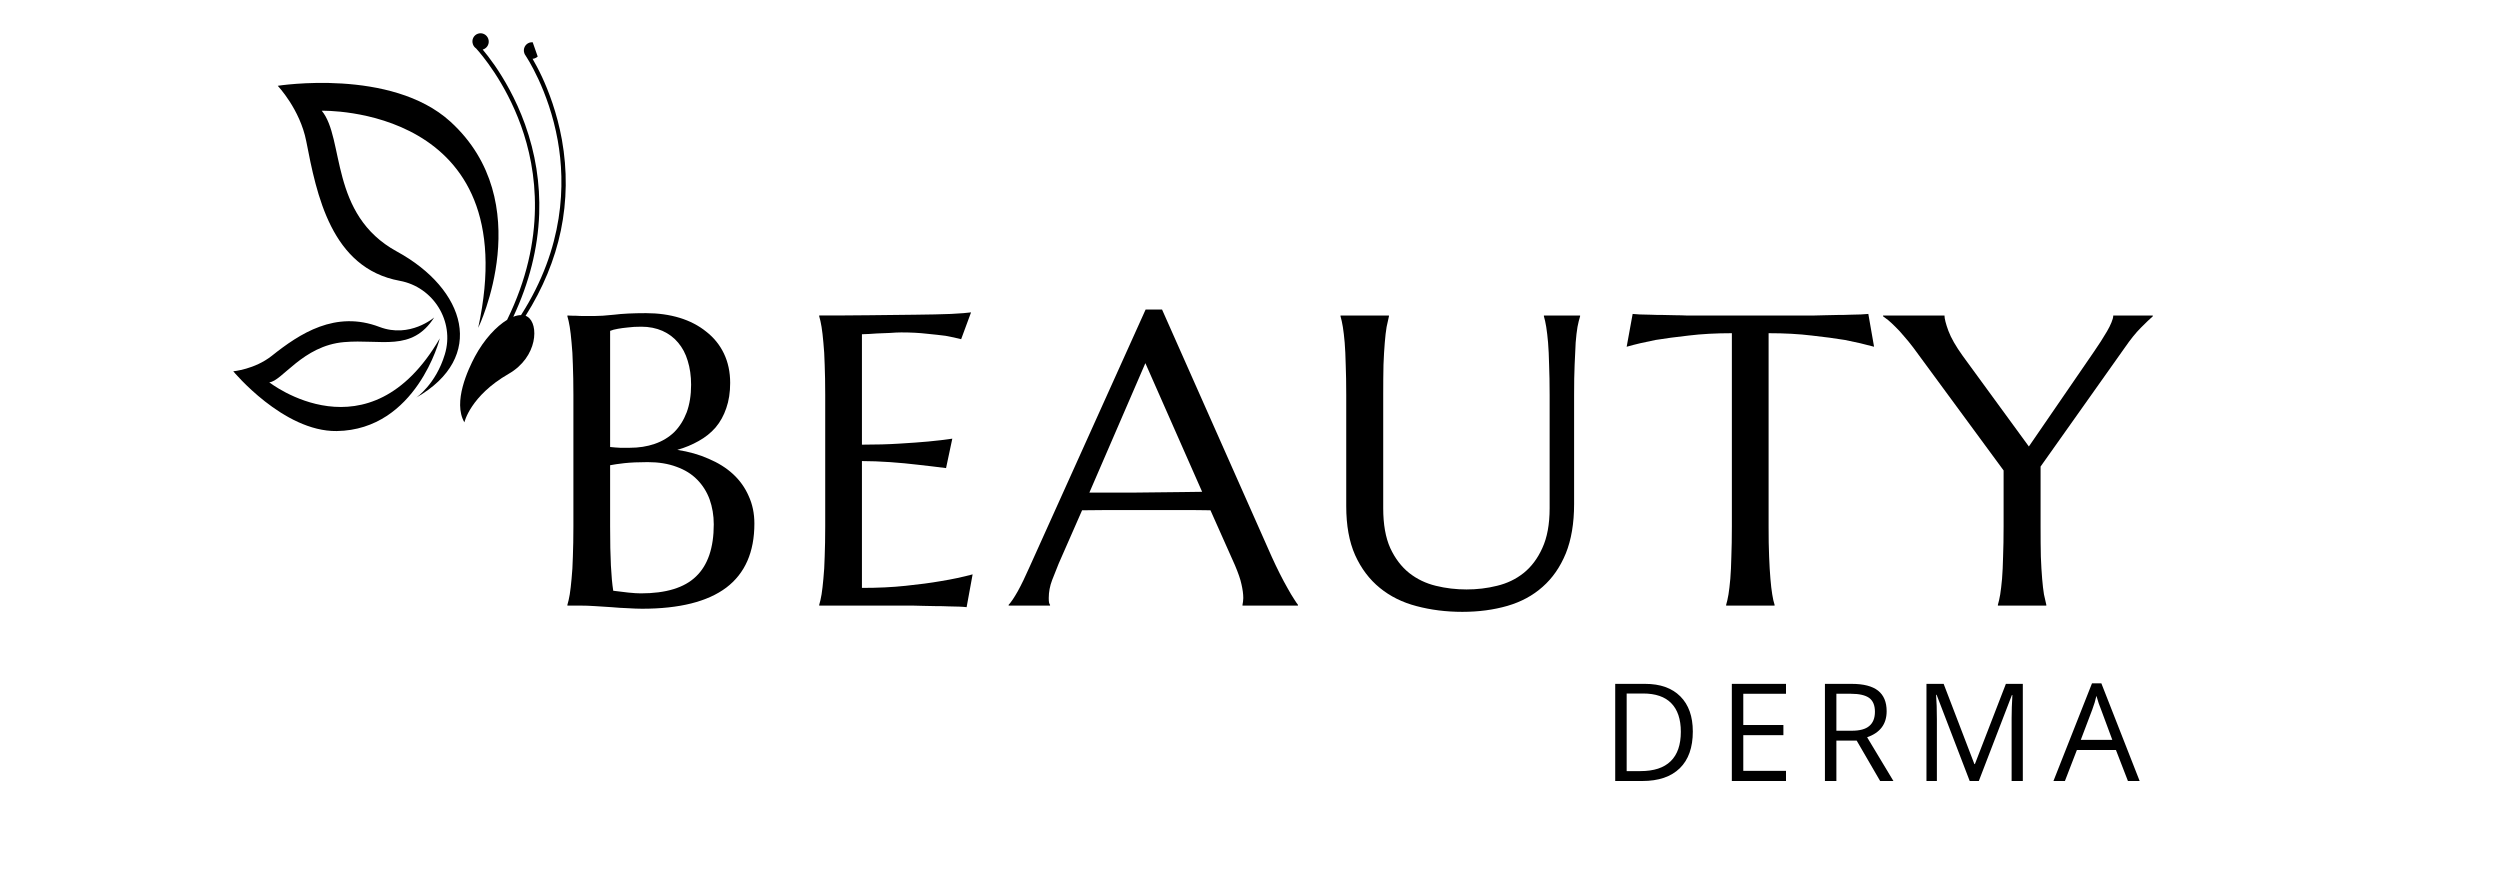 <svg xmlns="http://www.w3.org/2000/svg" xmlns:xlink="http://www.w3.org/1999/xlink" width="200" zoomAndPan="magnify" viewBox="0 0 150 52.5" height="70" preserveAspectRatio="xMidYMid meet" version="1.0"><defs><g/><clipPath id="b8f26b138e"><path d="M 16 4 L 30 4 L 30 24 L 16 24 Z M 16 4 " clip-rule="nonzero"/></clipPath><clipPath id="0d97a73dcf"><path d="M 8.668 7.949 L 31.109 0.098 L 38.715 21.836 L 16.273 29.688 Z M 8.668 7.949 " clip-rule="nonzero"/></clipPath><clipPath id="6411702c78"><path d="M 31.383 0 L 8.945 7.852 L 16.551 29.59 L 38.988 21.738 Z M 31.383 0 " clip-rule="nonzero"/></clipPath><clipPath id="449d354d31"><path d="M 31.383 0 L 8.945 7.852 L 16.551 29.59 L 38.988 21.738 Z M 31.383 0 " clip-rule="nonzero"/></clipPath><clipPath id="33a8f003d7"><path d="M 13 19 L 27 19 L 27 26 L 13 26 Z M 13 19 " clip-rule="nonzero"/></clipPath><clipPath id="122c5868d3"><path d="M 8.668 7.949 L 31.109 0.098 L 38.715 21.836 L 16.273 29.688 Z M 8.668 7.949 " clip-rule="nonzero"/></clipPath><clipPath id="12294d87a8"><path d="M 31.383 0 L 8.945 7.852 L 16.551 29.59 L 38.988 21.738 Z M 31.383 0 " clip-rule="nonzero"/></clipPath><clipPath id="ce7a1b0ee4"><path d="M 31.383 0 L 8.945 7.852 L 16.551 29.59 L 38.988 21.738 Z M 31.383 0 " clip-rule="nonzero"/></clipPath><clipPath id="e36ddeb5c8"><path d="M 27 1 L 34 1 L 34 26 L 27 26 Z M 27 1 " clip-rule="nonzero"/></clipPath><clipPath id="4a3bc1ea9a"><path d="M 8.668 7.949 L 31.109 0.098 L 38.715 21.836 L 16.273 29.688 Z M 8.668 7.949 " clip-rule="nonzero"/></clipPath><clipPath id="12875b2527"><path d="M 31.383 0 L 8.945 7.852 L 16.551 29.59 L 38.988 21.738 Z M 31.383 0 " clip-rule="nonzero"/></clipPath><clipPath id="8cb4069d8f"><path d="M 31.383 0 L 8.945 7.852 L 16.551 29.59 L 38.988 21.738 Z M 31.383 0 " clip-rule="nonzero"/></clipPath></defs><g fill="#000000" fill-opacity="1"><g transform="translate(32.31, 36.336)"><g><path d="M 2.094 -12.641 C 2.094 -13.336 2.082 -13.941 2.062 -14.453 C 2.051 -14.961 2.023 -15.406 1.984 -15.781 C 1.953 -16.156 1.914 -16.469 1.875 -16.719 C 1.832 -16.977 1.785 -17.191 1.734 -17.359 L 1.734 -17.406 C 1.898 -17.395 2.07 -17.391 2.25 -17.391 C 2.395 -17.379 2.562 -17.375 2.75 -17.375 C 2.945 -17.375 3.145 -17.375 3.344 -17.375 C 3.633 -17.375 4.031 -17.398 4.531 -17.453 C 5.031 -17.516 5.672 -17.547 6.453 -17.547 C 7.18 -17.547 7.852 -17.453 8.469 -17.266 C 9.082 -17.078 9.613 -16.801 10.062 -16.438 C 10.52 -16.082 10.875 -15.645 11.125 -15.125 C 11.375 -14.602 11.5 -14.016 11.5 -13.359 C 11.5 -12.797 11.422 -12.289 11.266 -11.844 C 11.117 -11.406 10.906 -11.02 10.625 -10.688 C 10.344 -10.363 10.004 -10.094 9.609 -9.875 C 9.223 -9.656 8.797 -9.477 8.328 -9.344 C 9.016 -9.238 9.641 -9.062 10.203 -8.812 C 10.773 -8.57 11.266 -8.266 11.672 -7.891 C 12.078 -7.516 12.391 -7.078 12.609 -6.578 C 12.836 -6.086 12.953 -5.535 12.953 -4.922 C 12.953 -3.211 12.391 -1.93 11.266 -1.078 C 10.141 -0.234 8.457 0.188 6.219 0.188 C 5.969 0.188 5.68 0.176 5.359 0.156 C 5.035 0.145 4.707 0.125 4.375 0.094 C 4.039 0.07 3.711 0.051 3.391 0.031 C 3.066 0.008 2.781 0 2.531 0 L 1.734 0 L 1.734 -0.047 C 1.785 -0.211 1.832 -0.422 1.875 -0.672 C 1.914 -0.93 1.953 -1.242 1.984 -1.609 C 2.023 -1.984 2.051 -2.426 2.062 -2.938 C 2.082 -3.457 2.094 -4.062 2.094 -4.75 Z M 6.547 -8.609 C 5.992 -8.609 5.531 -8.586 5.156 -8.547 C 4.781 -8.504 4.492 -8.461 4.297 -8.422 L 4.297 -4.75 C 4.297 -3.801 4.312 -3.02 4.344 -2.406 C 4.375 -1.789 4.422 -1.285 4.484 -0.891 C 4.785 -0.859 5.086 -0.82 5.391 -0.781 C 5.703 -0.75 5.953 -0.734 6.141 -0.734 C 7.648 -0.734 8.754 -1.07 9.453 -1.75 C 10.16 -2.426 10.516 -3.469 10.516 -4.875 C 10.516 -5.414 10.43 -5.914 10.266 -6.375 C 10.098 -6.832 9.848 -7.227 9.516 -7.562 C 9.191 -7.895 8.781 -8.148 8.281 -8.328 C 7.781 -8.516 7.203 -8.609 6.547 -8.609 Z M 4.297 -9.516 C 4.523 -9.492 4.727 -9.477 4.906 -9.469 C 5.082 -9.469 5.27 -9.469 5.469 -9.469 C 6.02 -9.469 6.52 -9.547 6.969 -9.703 C 7.426 -9.859 7.816 -10.094 8.141 -10.406 C 8.461 -10.727 8.711 -11.125 8.891 -11.594 C 9.066 -12.07 9.156 -12.625 9.156 -13.25 C 9.156 -13.781 9.086 -14.258 8.953 -14.688 C 8.828 -15.113 8.633 -15.477 8.375 -15.781 C 8.125 -16.082 7.812 -16.316 7.438 -16.484 C 7.062 -16.648 6.641 -16.734 6.172 -16.734 C 5.859 -16.734 5.586 -16.719 5.359 -16.688 C 5.129 -16.664 4.93 -16.641 4.766 -16.609 C 4.578 -16.578 4.422 -16.535 4.297 -16.484 Z M 4.297 -9.516 "/></g></g></g><g fill="#000000" fill-opacity="1"><g transform="translate(47.419, 36.336)"><g><path d="M 1.734 -17.406 C 2.742 -17.406 3.75 -17.41 4.75 -17.422 C 5.75 -17.43 6.664 -17.441 7.5 -17.453 C 8.332 -17.461 9.047 -17.477 9.641 -17.5 C 10.234 -17.531 10.633 -17.562 10.844 -17.594 L 10.25 -15.984 C 9.977 -16.055 9.664 -16.125 9.312 -16.188 C 9 -16.227 8.625 -16.27 8.188 -16.312 C 7.75 -16.363 7.238 -16.391 6.656 -16.391 C 6.469 -16.391 6.238 -16.379 5.969 -16.359 C 5.695 -16.348 5.438 -16.336 5.188 -16.328 C 4.895 -16.305 4.598 -16.289 4.297 -16.281 L 4.297 -9.656 C 5.129 -9.656 5.879 -9.676 6.547 -9.719 C 7.223 -9.758 7.797 -9.801 8.266 -9.844 C 8.816 -9.895 9.301 -9.953 9.719 -10.016 L 9.344 -8.25 C 8.789 -8.32 8.223 -8.391 7.641 -8.453 C 7.129 -8.516 6.578 -8.566 5.984 -8.609 C 5.398 -8.648 4.836 -8.672 4.297 -8.672 L 4.297 -1.062 C 5.254 -1.062 6.129 -1.102 6.922 -1.188 C 7.723 -1.27 8.426 -1.363 9.031 -1.469 C 9.727 -1.582 10.363 -1.719 10.938 -1.875 L 10.578 0.094 C 10.484 0.082 10.336 0.07 10.141 0.062 C 9.953 0.062 9.738 0.055 9.5 0.047 C 9.258 0.035 9.004 0.031 8.734 0.031 C 8.473 0.031 8.223 0.023 7.984 0.016 C 7.754 0.016 7.547 0.008 7.359 0 C 7.18 0 7.055 0 6.984 0 L 1.734 0 L 1.734 -0.047 C 1.785 -0.211 1.832 -0.422 1.875 -0.672 C 1.914 -0.93 1.953 -1.242 1.984 -1.609 C 2.023 -1.984 2.051 -2.426 2.062 -2.938 C 2.082 -3.457 2.094 -4.062 2.094 -4.75 L 2.094 -12.641 C 2.094 -13.336 2.082 -13.941 2.062 -14.453 C 2.051 -14.961 2.023 -15.406 1.984 -15.781 C 1.953 -16.156 1.914 -16.469 1.875 -16.719 C 1.832 -16.977 1.785 -17.191 1.734 -17.359 Z M 1.734 -17.406 "/></g></g></g><g fill="#000000" fill-opacity="1"><g transform="translate(60.769, 36.336)"><g><path d="M 13.781 0 L 13.781 -0.047 C 13.789 -0.086 13.801 -0.148 13.812 -0.234 C 13.82 -0.316 13.828 -0.391 13.828 -0.453 C 13.828 -0.703 13.789 -0.977 13.719 -1.281 C 13.656 -1.582 13.523 -1.961 13.328 -2.422 L 11.859 -5.719 C 11.398 -5.727 10.797 -5.734 10.047 -5.734 C 9.297 -5.734 8.484 -5.734 7.609 -5.734 C 6.973 -5.734 6.359 -5.734 5.766 -5.734 C 5.172 -5.734 4.633 -5.727 4.156 -5.719 L 2.75 -2.516 C 2.633 -2.211 2.504 -1.883 2.359 -1.531 C 2.223 -1.176 2.156 -0.816 2.156 -0.453 C 2.156 -0.348 2.16 -0.258 2.172 -0.188 C 2.191 -0.113 2.211 -0.066 2.234 -0.047 L 2.234 0 L -0.25 0 L -0.25 -0.047 C -0.102 -0.203 0.078 -0.473 0.297 -0.859 C 0.516 -1.254 0.754 -1.75 1.016 -2.344 L 7.969 -17.766 L 8.953 -17.766 L 15.531 -2.938 C 15.688 -2.594 15.848 -2.254 16.016 -1.922 C 16.18 -1.598 16.336 -1.305 16.484 -1.047 C 16.629 -0.785 16.758 -0.566 16.875 -0.391 C 16.988 -0.211 17.066 -0.098 17.109 -0.047 L 17.109 0 Z M 5.906 -6.781 C 6.375 -6.781 6.852 -6.781 7.344 -6.781 C 7.844 -6.789 8.328 -6.797 8.797 -6.797 C 9.273 -6.805 9.734 -6.812 10.172 -6.812 C 10.609 -6.82 11.004 -6.828 11.359 -6.828 L 7.953 -14.547 L 4.594 -6.781 Z M 5.906 -6.781 "/></g></g></g><g fill="#000000" fill-opacity="1"><g transform="translate(78.79, 36.336)"><g><path d="M 14.188 -12.641 C 14.188 -13.336 14.176 -13.941 14.156 -14.453 C 14.145 -14.961 14.125 -15.406 14.094 -15.781 C 14.062 -16.156 14.023 -16.469 13.984 -16.719 C 13.941 -16.977 13.895 -17.191 13.844 -17.359 L 13.844 -17.406 L 16.016 -17.406 L 16.016 -17.359 C 15.961 -17.191 15.91 -16.977 15.859 -16.719 C 15.816 -16.469 15.781 -16.156 15.75 -15.781 C 15.727 -15.406 15.707 -14.961 15.688 -14.453 C 15.664 -13.941 15.656 -13.336 15.656 -12.641 L 15.656 -6.094 C 15.656 -4.938 15.488 -3.945 15.156 -3.125 C 14.82 -2.312 14.359 -1.645 13.766 -1.125 C 13.18 -0.602 12.477 -0.223 11.656 0.016 C 10.832 0.254 9.93 0.375 8.953 0.375 C 7.973 0.375 7.055 0.258 6.203 0.031 C 5.359 -0.188 4.625 -0.551 4 -1.062 C 3.375 -1.57 2.879 -2.227 2.516 -3.031 C 2.16 -3.832 1.984 -4.812 1.984 -5.969 L 1.984 -12.641 C 1.984 -13.336 1.973 -13.941 1.953 -14.453 C 1.941 -14.961 1.922 -15.406 1.891 -15.781 C 1.859 -16.156 1.82 -16.469 1.781 -16.719 C 1.738 -16.977 1.691 -17.191 1.641 -17.359 L 1.641 -17.406 L 4.547 -17.406 L 4.547 -17.359 C 4.504 -17.191 4.457 -16.977 4.406 -16.719 C 4.363 -16.469 4.328 -16.156 4.297 -15.781 C 4.266 -15.406 4.238 -14.961 4.219 -14.453 C 4.207 -13.941 4.203 -13.336 4.203 -12.641 L 4.203 -5.844 C 4.203 -4.875 4.344 -4.078 4.625 -3.453 C 4.914 -2.828 5.297 -2.328 5.766 -1.953 C 6.234 -1.586 6.766 -1.332 7.359 -1.188 C 7.961 -1.039 8.578 -0.969 9.203 -0.969 C 9.828 -0.969 10.438 -1.039 11.031 -1.188 C 11.633 -1.332 12.164 -1.586 12.625 -1.953 C 13.094 -2.328 13.469 -2.828 13.75 -3.453 C 14.039 -4.078 14.188 -4.875 14.188 -5.844 Z M 14.188 -12.641 "/></g></g></g><g fill="#000000" fill-opacity="1"><g transform="translate(97.6, 36.336)"><g><path d="M 6.312 -16.344 C 5.352 -16.344 4.488 -16.297 3.719 -16.203 C 2.957 -16.117 2.297 -16.031 1.734 -15.938 C 1.086 -15.812 0.508 -15.676 0 -15.531 L 0.359 -17.5 C 0.453 -17.488 0.594 -17.477 0.781 -17.469 C 0.977 -17.469 1.195 -17.461 1.438 -17.453 C 1.676 -17.441 1.926 -17.438 2.188 -17.438 C 2.445 -17.438 2.695 -17.43 2.938 -17.422 C 3.176 -17.422 3.383 -17.414 3.562 -17.406 C 3.738 -17.406 3.867 -17.406 3.953 -17.406 L 10.891 -17.406 C 10.973 -17.406 11.102 -17.406 11.281 -17.406 C 11.469 -17.414 11.676 -17.422 11.906 -17.422 C 12.145 -17.43 12.395 -17.438 12.656 -17.438 C 12.914 -17.438 13.164 -17.441 13.406 -17.453 C 13.645 -17.461 13.859 -17.469 14.047 -17.469 C 14.242 -17.477 14.395 -17.488 14.5 -17.5 L 14.844 -15.531 C 14.32 -15.676 13.738 -15.812 13.094 -15.938 C 12.539 -16.031 11.879 -16.117 11.109 -16.203 C 10.336 -16.297 9.473 -16.344 8.516 -16.344 L 8.516 -4.75 C 8.516 -4.062 8.523 -3.457 8.547 -2.938 C 8.566 -2.426 8.594 -1.984 8.625 -1.609 C 8.656 -1.242 8.691 -0.93 8.734 -0.672 C 8.773 -0.422 8.82 -0.211 8.875 -0.047 L 8.875 0 L 5.969 0 L 5.969 -0.047 C 6.02 -0.211 6.066 -0.422 6.109 -0.672 C 6.148 -0.93 6.188 -1.242 6.219 -1.609 C 6.25 -1.984 6.27 -2.426 6.281 -2.938 C 6.301 -3.457 6.312 -4.062 6.312 -4.75 Z M 6.312 -16.344 "/></g></g></g><g fill="#000000" fill-opacity="1"><g transform="translate(113.607, 36.336)"><g><path d="M 8.828 -8.344 L 8.828 -4.75 C 8.828 -4.062 8.832 -3.457 8.844 -2.938 C 8.863 -2.426 8.891 -1.984 8.922 -1.609 C 8.953 -1.242 8.988 -0.93 9.031 -0.672 C 9.082 -0.422 9.129 -0.211 9.172 -0.047 L 9.172 0 L 6.266 0 L 6.266 -0.047 C 6.316 -0.211 6.363 -0.422 6.406 -0.672 C 6.445 -0.93 6.484 -1.242 6.516 -1.609 C 6.547 -1.984 6.566 -2.426 6.578 -2.938 C 6.598 -3.457 6.609 -4.062 6.609 -4.75 L 6.609 -8.109 L 1.188 -15.484 C 1 -15.734 0.812 -15.961 0.625 -16.172 C 0.445 -16.391 0.273 -16.578 0.109 -16.734 C -0.047 -16.891 -0.188 -17.02 -0.312 -17.125 C -0.445 -17.227 -0.551 -17.305 -0.625 -17.359 L -0.625 -17.406 L 3.062 -17.406 C 3.062 -17.219 3.141 -16.91 3.297 -16.484 C 3.453 -16.066 3.738 -15.566 4.156 -14.984 L 8.125 -9.547 L 12.031 -15.234 C 12.164 -15.43 12.301 -15.633 12.438 -15.844 C 12.57 -16.062 12.695 -16.266 12.812 -16.453 C 12.926 -16.648 13.016 -16.828 13.078 -16.984 C 13.148 -17.148 13.188 -17.289 13.188 -17.406 L 15.562 -17.406 L 15.562 -17.359 C 15.383 -17.203 15.145 -16.973 14.844 -16.672 C 14.539 -16.367 14.219 -15.969 13.875 -15.469 Z M 8.828 -8.344 "/></g></g></g><g clip-path="url(#b8f26b138e)"><g clip-path="url(#0d97a73dcf)"><g clip-path="url(#6411702c78)"><g clip-path="url(#449d354d31)"><path fill="#000000" d="M 26.691 21.258 C 27.289 19.281 26.004 17.219 23.984 16.848 C 19.863 16.094 18.996 11.664 18.375 8.473 C 18 6.551 16.664 5.148 16.664 5.148 C 16.664 5.148 23.473 4.066 27.023 7.297 C 32.324 12.129 28.707 19.664 28.691 19.672 C 31.598 6.305 19.305 6.645 19.305 6.645 C 20.684 8.312 19.746 12.871 23.812 15.09 C 27.945 17.344 29.215 21.43 24.969 23.859 C 24.969 23.859 26.148 23.066 26.691 21.258 " fill-opacity="1" fill-rule="nonzero"/></g></g></g></g><g clip-path="url(#33a8f003d7)"><g clip-path="url(#122c5868d3)"><g clip-path="url(#12294d87a8)"><g clip-path="url(#ce7a1b0ee4)"><path fill="#000000" d="M 22.77 19.617 C 20.125 18.609 17.992 20.008 16.301 21.355 C 15.277 22.164 13.996 22.277 13.996 22.277 C 13.996 22.277 17 25.906 20.203 25.863 C 24.988 25.793 26.395 20.316 26.387 20.305 C 22.133 27.633 16.156 22.938 16.156 22.938 C 16.91 22.891 18.156 20.742 20.641 20.527 C 22.859 20.332 24.711 21.141 26.051 19.047 C 26.051 19.047 24.594 20.312 22.77 19.617 " fill-opacity="1" fill-rule="nonzero"/></g></g></g></g><g clip-path="url(#e36ddeb5c8)"><g clip-path="url(#4a3bc1ea9a)"><g clip-path="url(#12875b2527)"><g clip-path="url(#8cb4069d8f)"><path fill="#000000" d="M 32.383 2.871 C 32.293 2.613 32.012 2.473 31.758 2.562 C 31.504 2.652 31.367 2.934 31.461 3.195 C 31.477 3.246 31.504 3.297 31.539 3.336 L 31.535 3.336 C 31.551 3.359 32.918 5.375 33.465 8.43 C 33.926 11.012 33.871 14.832 31.262 18.906 C 31.117 18.906 30.961 18.941 30.797 19.008 C 31.758 16.961 32.277 14.891 32.352 12.836 C 32.414 11.016 32.129 9.203 31.5 7.457 C 30.941 5.902 30.207 4.684 29.691 3.934 C 29.395 3.508 29.141 3.188 28.961 2.973 C 28.973 2.969 28.988 2.965 29 2.961 C 29.254 2.871 29.387 2.59 29.297 2.332 C 29.207 2.07 28.926 1.934 28.672 2.023 C 28.414 2.113 28.281 2.395 28.375 2.656 C 28.41 2.758 28.477 2.844 28.562 2.902 C 28.855 3.223 30.312 4.906 31.262 7.543 C 32.211 10.176 32.816 14.316 30.426 19.191 C 29.777 19.586 29.051 20.359 28.496 21.391 C 28.094 22.148 27.156 24.125 27.863 25.34 C 27.863 25.34 28.215 23.754 30.52 22.43 C 32.277 21.422 32.344 19.434 31.648 19.004 C 31.613 18.98 31.574 18.961 31.535 18.949 C 32.574 17.305 33.285 15.59 33.652 13.828 C 34.02 12.047 34.043 10.219 33.715 8.387 C 33.422 6.762 32.902 5.438 32.52 4.613 C 32.297 4.137 32.094 3.77 31.953 3.527 C 31.996 3.527 32.043 3.516 32.086 3.5 C 32.34 3.414 32.473 3.129 32.383 2.871 " fill-opacity="1" fill-rule="nonzero"/></g></g></g></g><g fill="#000000" fill-opacity="1"><g transform="translate(96.116, 46.86)"><g><path d="M 5.453 -2.969 C 5.453 -2.008 5.191 -1.273 4.672 -0.766 C 4.148 -0.254 3.398 0 2.422 0 L 0.797 0 L 0.797 -5.828 L 2.594 -5.828 C 3.5 -5.828 4.203 -5.578 4.703 -5.078 C 5.203 -4.578 5.453 -3.875 5.453 -2.969 Z M 4.734 -2.953 C 4.734 -3.711 4.539 -4.285 4.156 -4.672 C 3.781 -5.055 3.219 -5.25 2.469 -5.25 L 1.484 -5.25 L 1.484 -0.594 L 2.312 -0.594 C 3.113 -0.594 3.719 -0.789 4.125 -1.188 C 4.531 -1.582 4.734 -2.172 4.734 -2.953 Z M 4.734 -2.953 "/></g></g></g><g fill="#000000" fill-opacity="1"><g transform="translate(103.113, 46.86)"><g><path d="M 4.047 0 L 0.797 0 L 0.797 -5.828 L 4.047 -5.828 L 4.047 -5.234 L 1.484 -5.234 L 1.484 -3.359 L 3.891 -3.359 L 3.891 -2.75 L 1.484 -2.75 L 1.484 -0.609 L 4.047 -0.609 Z M 4.047 0 "/></g></g></g><g fill="#000000" fill-opacity="1"><g transform="translate(108.699, 46.86)"><g><path d="M 1.484 -2.422 L 1.484 0 L 0.797 0 L 0.797 -5.828 L 2.406 -5.828 C 3.113 -5.828 3.641 -5.691 3.984 -5.422 C 4.328 -5.148 4.5 -4.738 4.5 -4.188 C 4.5 -3.414 4.109 -2.895 3.328 -2.625 L 4.906 0 L 4.109 0 L 2.703 -2.422 Z M 1.484 -3.016 L 2.406 -3.016 C 2.883 -3.016 3.234 -3.109 3.453 -3.297 C 3.68 -3.484 3.797 -3.77 3.797 -4.156 C 3.797 -4.539 3.68 -4.816 3.453 -4.984 C 3.223 -5.148 2.859 -5.234 2.359 -5.234 L 1.484 -5.234 Z M 1.484 -3.016 "/></g></g></g><g fill="#000000" fill-opacity="1"><g transform="translate(114.791, 46.86)"><g><path d="M 3.391 0 L 1.406 -5.172 L 1.375 -5.172 C 1.406 -4.766 1.422 -4.273 1.422 -3.703 L 1.422 0 L 0.797 0 L 0.797 -5.828 L 1.828 -5.828 L 3.672 -1.016 L 3.703 -1.016 L 5.562 -5.828 L 6.578 -5.828 L 6.578 0 L 5.906 0 L 5.906 -3.766 C 5.906 -4.191 5.922 -4.656 5.953 -5.156 L 5.922 -5.156 L 3.938 0 Z M 3.391 0 "/></g></g></g><g fill="#000000" fill-opacity="1"><g transform="translate(123.207, 46.86)"><g><path d="M 4.469 0 L 3.75 -1.859 L 1.406 -1.859 L 0.688 0 L 0 0 L 2.312 -5.859 L 2.875 -5.859 L 5.172 0 Z M 3.531 -2.469 L 2.859 -4.281 C 2.766 -4.5 2.672 -4.773 2.578 -5.109 C 2.523 -4.859 2.441 -4.582 2.328 -4.281 L 1.641 -2.469 Z M 3.531 -2.469 "/></g></g></g></svg>